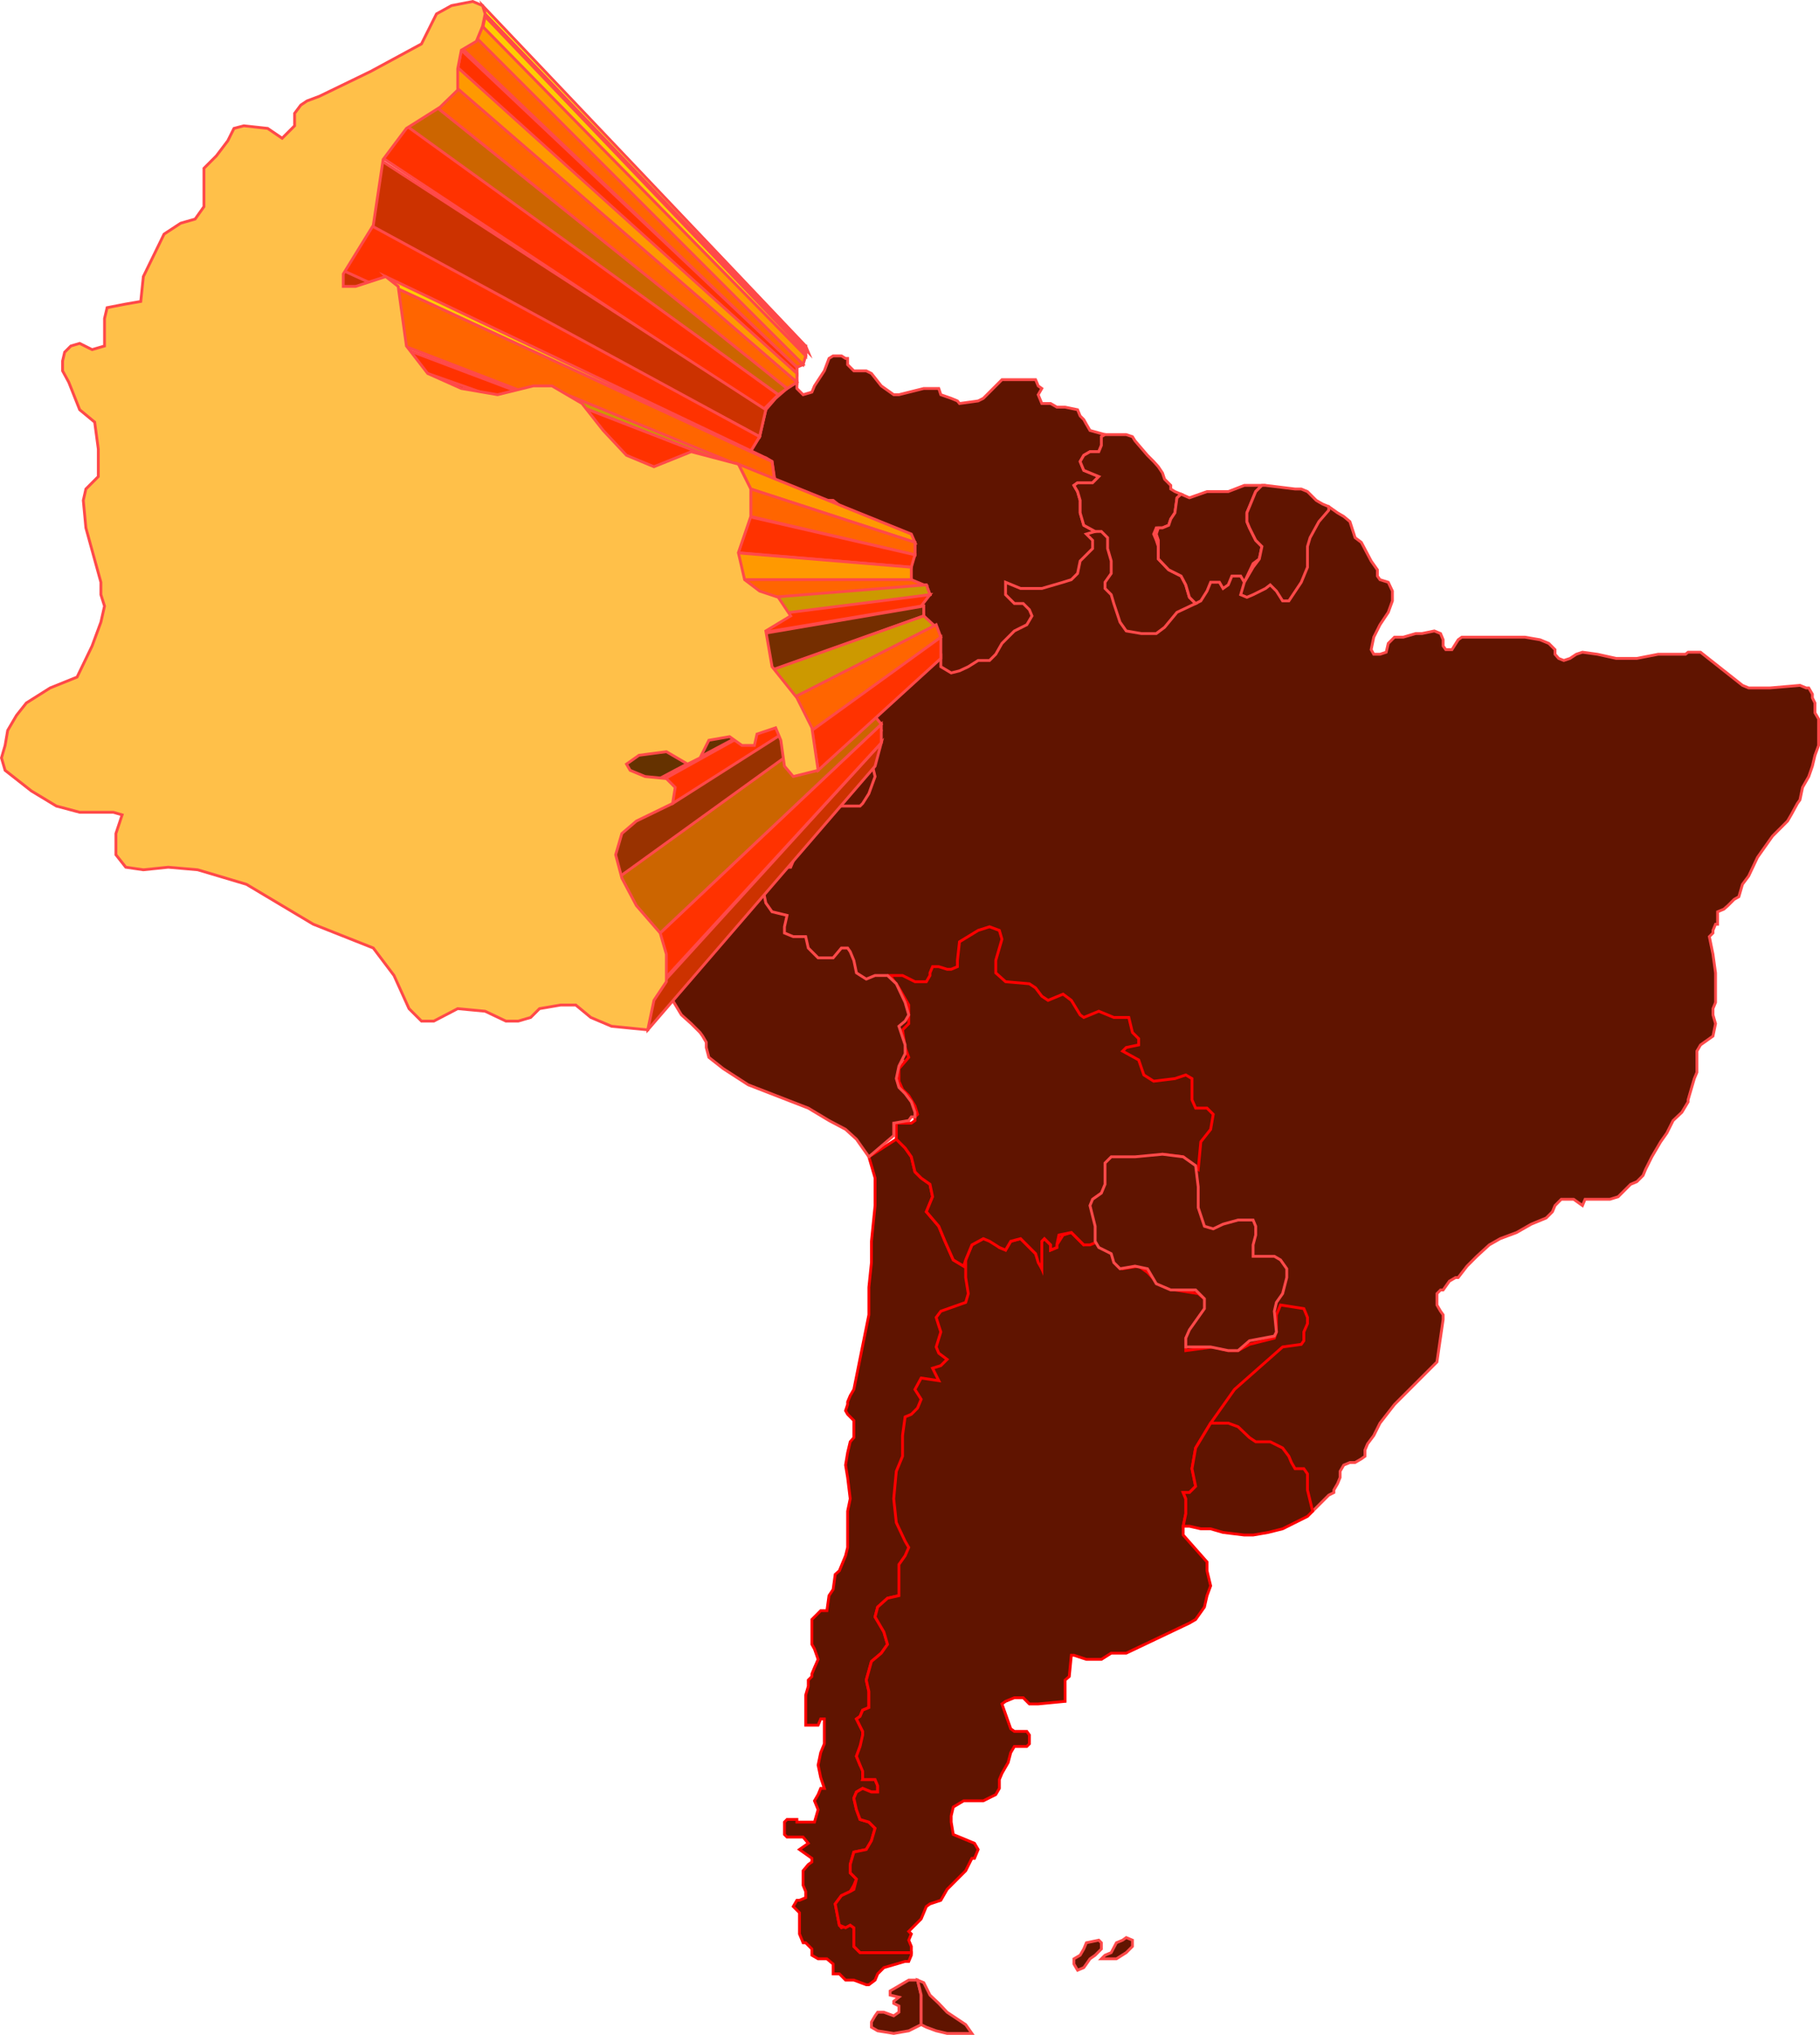 <svg xmlns="http://www.w3.org/2000/svg" width="351.454" height="392.758"><path fill="#601400" d="m256.584 97.783 1 .7.7.5 1.199.702 1.199 1 1 3.098 1.203.902 1.898 3.598 1.2 1.7v1.202l.5.7 1.601.5.8 1.699v1.898l-.8 2.203-1.601 2.399-1.2 2.398-.5 2.402.5.899h1.2l1.199-.399.402-1.699 1.2-1.203h1.699l2.402-.7h1.2l2.398-.5 1.199.5.5 1.2v1.203l.5.7h1.203l1.2-1.903.698-.5h12.2l2.902.5 1.7.703 1.198 1.2v.898l.7.8 1 .4 1.199-.4 1.203-.8 1.2-.399 2.898.399 3.601.8h4l4.098-.8h5.3l.5-.399h2.403l.5.399 7.598 6 1.199.5h4.101l5.801-.5 1.2.5h.5l.699 1.2v.702l.5 1v1.899l.699 1.199v5.101l-.7 1.899-.5 2.101-.699 2-1.199 2.098-.5 2.402-.5.7-1.2 2.199-.702 1.2-2.899 2.901-1.699 2.399-1.2 1.7-1.702 3.6-1.2 1.602-.699 2.399-.898.5-1.203 1.199-.797.7-1.203.5v2.401h-.399l-.5 1.2v.5l-.699.699.7 3.402.5 3.598v5.7l-.5 1.202v1.2l.5 1.699-.5 2.398-2.4 1.703-.702 1.2v4.097l-.5 1.203-.5 1.7-.7 2.398v.402l-1.199 2-1.699 1.598-1.2 2.402-1.202 1.7-1.7 2.898-1.199 2.402-.5 1.2-1.199 1.199-1.2.5-2.401 2.398-1.598.5h-4.8l-.5 1.203-1.7-1.203h-2.402l-1.2 1.203-.5 1.2-1.199 1.199-2.902 1.199-2.797 1.601-3.203 1.2-2.098 1.199-2.402 2.2-1.899 1.901-1.699 2.2h-.5l-1.2.699-1.202 1.7h-.5l-.7.702v2.2l.7 1.199.5.699v.902l-1.2 8.2-8.199 8.199-2.8 3.601-1.2 2.399-1.199 1.601-.5 1.2v1.199l-.7.5-1.202.699h-1l-1.2.5-.699 1.2v1.202l-.5 1.2-.699 1.199v.5l-1 .5-3.101 3.101-49.399-4.101-15.902-72.5-57.797-43.2 46.297-74.601 70.601.5h9.301"/><path fill="none" stroke="#ff4949" stroke-miterlimit="10" stroke-width=".544" d="m256.584 97.783 1 .7.7.5 1.199.702 1.199 1 1 3.098 1.203.902 1.898 3.598 1.2 1.7v1.202l.5.7 1.601.5.8 1.699v1.898l-.8 2.203-1.601 2.399-1.2 2.398-.5 2.402.5.899h1.2l1.199-.399.402-1.699 1.2-1.203h1.699l2.402-.7h1.2l2.398-.5 1.199.5.5 1.2v1.203l.5.7h1.203l1.2-1.903.698-.5h12.2l2.902.5 1.7.703 1.198 1.2v.898l.7.8 1 .4 1.199-.4 1.203-.8 1.2-.399 2.898.399 3.601.8h4l4.098-.8h5.3l.5-.399h2.403l.5.399 7.598 6 1.199.5h4.101l5.801-.5 1.2.5h.5l.699 1.2v.702l.5 1v1.899l.699 1.199v5.101l-.7 1.899-.5 2.101-.699 2-1.199 2.098-.5 2.402-.5.7-1.2 2.199-.702 1.2-2.899 2.901-1.699 2.399-1.2 1.7-1.702 3.6-1.2 1.602-.699 2.399-.898.5-1.203 1.199-.797.7-1.203.5v2.401h-.399l-.5 1.2v.5l-.699.699.7 3.402.5 3.598v5.7l-.5 1.202v1.2l.5 1.699-.5 2.398-2.4 1.703-.702 1.2v4.097l-.5 1.203-.5 1.7-.7 2.398v.402l-1.199 2-1.699 1.598-1.2 2.402-1.202 1.7-1.7 2.898-1.199 2.402-.5 1.2-1.199 1.199-1.2.5-2.401 2.398-1.598.5h-4.8l-.5 1.203-1.7-1.203h-2.402l-1.2 1.203-.5 1.2-1.199 1.199-2.902 1.199-2.797 1.601-3.203 1.2-2.098 1.199-2.402 2.2-1.899 1.901-1.699 2.2h-.5l-1.2.699-1.202 1.7h-.5l-.7.702v2.2l.7 1.199.5.699v.902l-1.2 8.2-8.199 8.199-2.8 3.601-1.2 2.399-1.199 1.601-.5 1.2v1.199l-.7.5-1.202.699h-1l-1.2.5-.699 1.2v1.202l-.5 1.2-.699 1.199v.5l-1 .5-3.101 3.101-49.399-4.101-15.902-72.5-57.797-43.2 46.297-74.601 70.601.5zm0 0"/><path fill="#601400" d="m186.983 244.384-.5-1.199-.399 1.2-2-1.2-1.601-3.601-1.2-2.899-2.398-2.8.7-1.7.5-1.203-.5-2.398-1.7-1.2-1.203-1.199-.7-2.902-1.199-1.7-1.699-1.699-5.3 3.399 1.199 4.101v5.301l-.7 6.899v4.101l-.5 4.797v5.3l-2.898 14.403-.703 1.2-.5 1.199v.5l-.399 1.199.399.7 1.203 1.202v3.297l-.703.8-.5 2.102-.399 2.399.399 2.402.5 4.098-.5 2.402v7l-.399 1.598-1.199 2.902-.8.7-.4 2.898-.8 1.2-.402 2.901h-1.2l-1.699 1.7v4.8l.5.899.7 2-.7 1.601-.5 1.2v.5l-.699.699v1.2l-.5 1.702v5.797h2.399l.5-1.2h.699v4.802l-.7 1.699-.5 2.402.5 2.399.7 2.101h-.7l-.5 1.2-.699 1.199.7 1.699-.7 2.402h-3.398v-.5h-1.902l-.5.5v2.399l.5.5h3.101l1 1.199-1.7 1.2.7.5 1 .702.7.5v.7l-.7.5-1 1.199v2.8l.5 1.2v1.199l-1.2.5h-.5l-.702 1.2 1.203 1.202v4.098l.7 1.7h.5l1.198 1.202v1.2l1.2.699h1.699l1.203 1v1.898h1.2l1.198 1.203h1.602l2.398.899h.5l1.2-.899.5-1.203 1.199-1.2 4.101-1.198h.7l.5-1.2v-.5h-9.899l-1.2-1.199v-3.601l-.702-.5-1.7.5-.398-.5-.8-4.102 1.199-1.598 1.699-.8.703-1.2.5-1.199-1.203-1.203v-1.598l.703-2.402 2.398-.5 1-1.7.7-2.398-1.2-1.199-1.699-.5-.7-1.902-.5-2.2.5-1.199 1.2-.699 1.7.7h1.199v-1.2l-.5-1.203h-2.399l1.2-2.398-1.7-.399-.7-1.703.7-1.898.5-1.2v-1.699l-1.2-2.402.7-.5.5-1.2 1.2-.5v-3.1l-.5-2.2 1-3.598 1.898-1.601 1.203-1.7-.703-2.402-1.7-2.898.5-1.899 1.903-1.703 2.2-.5 22.8 1.703 6.898-35-16.3-30.3"/><path fill="none" stroke="red" stroke-miterlimit="10" stroke-width=".544" d="m186.983 244.384-.5-1.199-.399 1.2-2-1.2-1.601-3.601-1.2-2.899-2.398-2.8.7-1.7.5-1.203-.5-2.398-1.7-1.2-1.203-1.199-.7-2.902-1.199-1.7-1.699-1.699-5.3 3.399 1.199 4.101v5.301l-.7 6.899v4.101l-.5 4.797v5.3l-2.898 14.403-.703 1.2-.5 1.199v.5l-.399 1.199.399.7 1.203 1.202v3.297l-.703.8-.5 2.102-.399 2.399.399 2.402.5 4.098-.5 2.402v7l-.399 1.598-1.199 2.902-.8.7-.4 2.898-.8 1.2-.402 2.901h-1.2l-1.699 1.7v4.8l.5.899.7 2-.7 1.601-.5 1.2v.5l-.699.699v1.2l-.5 1.702v5.797h2.399l.5-1.2h.699v4.802l-.7 1.699-.5 2.402.5 2.399.7 2.101h-.7l-.5 1.2-.699 1.199.7 1.699-.7 2.402h-3.398v-.5h-1.902l-.5.5v2.399l.5.5h3.101l1 1.199-1.7 1.2.7.5 1 .702.7.5v.7l-.7.5-1 1.199v2.8l.5 1.2v1.199l-1.2.5h-.5l-.702 1.2 1.203 1.202v4.098l.7 1.7h.5l1.198 1.202v1.2l1.2.699h1.699l1.203 1v1.898h1.2l1.198 1.203h1.602l2.398.899h.5l1.2-.899.5-1.203 1.199-1.2 4.101-1.198h.7l.5-1.2v-.5h-9.899l-1.2-1.199v-3.601l-.702-.5-1.7.5-.398-.5-.8-4.102 1.199-1.598 1.699-.8.703-1.2.5-1.199-1.203-1.203v-1.598l.703-2.402 2.398-.5 1-1.7.7-2.398-1.2-1.199-1.699-.5-.7-1.902-.5-2.2.5-1.199 1.2-.699 1.7.7h1.199v-1.2l-.5-1.203h-2.399l1.2-2.398-1.7-.399-.7-1.703.7-1.898.5-1.2v-1.699l-1.2-2.402.7-.5.5-1.2 1.2-.5v-3.1l-.5-2.2 1-3.598 1.898-1.601 1.203-1.7-.703-2.402-1.7-2.898.5-1.899 1.903-1.703 2.2-.5 22.8 1.703 6.898-35zm0 0"/><path fill="#601400" d="M228.483 294.584v1.699l4.601 5.2v1.702l.7 2.899-.7 1.898-.5 2.203-1.7 2.399-1.202.699-12.2 5.8h-2.898l-1.902 1.2h-2.899l-2.398-.8h-.5l-.402 4.1-.801.7v4.101l-5.2.5h-1.699l-1.199-1.199h-1.7l-1.702.7-.7.5 1.7 4.8.703.5h2.398l.5.7v1.699l-.5.5h-2.398l-.703 1.199-.5 1.902-1.2 2.098-.5 1.2v1.702l-.699 1.2-2.398 1.199h-3.8l-2 1.199-.403 1.7v1.202l.402 2.399 4.098 1.699.703 1.2-.703 1.702h-.5l-1.2 2.399-2.8 2.8-.797.801-1.203 2.098-2.098.7-.7.5-1 2.401-2.401 2.399.5.5-.5 1.2.5 1.202v1.2h-9.899l-1.2-1.2v-3.601l-.702-.5-.899.5-1.199-.5-.8-4.102 1.199-1.598 1.699-.8.703-.399.5-2-1.203-1.203v-1.598l.703-2.402 2.398-.5 1-1.7.7-2.398-1.2-1.199-1.699-.5-.7-1.902-.5-2.2.5-1.199 1.2-.699 1.7.7h1.199v-1.2l-.5-1.203h-2.399v-1.598l-.5-1.199-.7-1.703.7-1.898.5-2.2v-.699l-1.2-2.402.7-.5.5-1.2 1.2-.5v-3.1l-.5-2.2 1-3.598 1.898-1.601 1.203-1.7-.703-2.402-1.7-2.898.5-1.899 1.903-1.703 2.2-.5v-6l1.198-1.7.7-1.597-.7-1.203-1.699-3.598-.5-4.601.5-5.3 1.2-2.9v-4l.5-3.6 1.199-.5 1.199-1.2.703-1.7-1.203-1.898 1.203-2.203 3.398.5-1.199-2.398 1.598-.5 1.203-1.2-1.602-1.199-.5-1.203.899-2.898-.399-1.2-.5-1.601.899-1.2 4.8-1.699.5-1.699-.5-3.101v-3.399l1.2-2.902 2.203-1.2 1.898.5 1.2 1.2 1.199.5 1-1.7 1.902-.5 2.899 2.9 1.199 2.901v-5.3l.5-.5 1.203 1.199v1l1.2-.5v-.5l1.198-1.899 1.602-.5 2.398 2.399 2.899-.7.5 1.2 1.902 1.2 2.2 2.901 3.1-.5 1.7 1.2 2.098 2.199 3.203 1.2 4.5.702 1.2 1 .5 2.399-2.903 3.601-1.2 1.598v2.402l5.301-.703 2.899.703h1.902l2.2-1.203 4.8-1.2.399-1.198v-3.301l.8-1.899 4.5.7.7 1.699v1.2l-.7 1.6v1.7l-.5.7-3.601.5-9.297 8.202-4.602 6.5-2.898 4.797-.703 4 .703 3.402-1.203 1.2h-1.2l.5 1.199v2.902l-.5 2.399"/><path fill="none" stroke="red" stroke-miterlimit="10" stroke-width=".544" d="M228.483 294.584v1.699l4.601 5.2v1.702l.7 2.899-.7 1.898-.5 2.203-1.7 2.399-1.202.699-12.2 5.8h-2.898l-1.902 1.2h-2.899l-2.398-.8h-.5l-.402 4.1-.801.7v4.101l-5.2.5h-1.699l-1.199-1.199h-1.7l-1.702.7-.7.5 1.7 4.8.703.5h2.398l.5.7v1.699l-.5.5h-2.398l-.703 1.199-.5 1.902-1.2 2.098-.5 1.2v1.702l-.699 1.2-2.398 1.199h-3.8l-2 1.199-.403 1.7v1.202l.402 2.399 4.098 1.699.703 1.2-.703 1.702h-.5l-1.2 2.399-2.8 2.8-.797.801-1.203 2.098-2.098.7-.7.5-1 2.401-2.401 2.399.5.5-.5 1.2.5 1.202v1.2h-9.899l-1.2-1.2v-3.601l-.702-.5-.899.5-1.199-.5-.8-4.102 1.199-1.598 1.699-.8.703-.399.5-2-1.203-1.203v-1.598l.703-2.402 2.398-.5 1-1.7.7-2.398-1.2-1.199-1.699-.5-.7-1.902-.5-2.2.5-1.199 1.2-.699 1.7.7h1.199v-1.2l-.5-1.203h-2.399v-1.598l-.5-1.199-.7-1.703.7-1.898.5-2.2v-.699l-1.2-2.402.7-.5.5-1.2 1.2-.5v-3.1l-.5-2.2 1-3.598 1.898-1.601 1.203-1.7-.703-2.402-1.7-2.898.5-1.899 1.903-1.703 2.2-.5v-6l1.198-1.7.7-1.597-.7-1.203-1.699-3.598-.5-4.601.5-5.3 1.2-2.9v-4l.5-3.6 1.199-.5 1.199-1.2.703-1.7-1.203-1.898 1.203-2.203 3.398.5-1.199-2.398 1.598-.5 1.203-1.2-1.602-1.199-.5-1.203.899-2.898-.399-1.2-.5-1.601.899-1.2 4.8-1.699.5-1.699-.5-3.101v-3.399l1.2-2.902 2.203-1.2 1.898.5 1.2 1.2 1.199.5 1-1.7 1.902-.5 2.899 2.9 1.199 2.901v-5.3l.5-.5 1.203 1.199v1l1.2-.5v-.5l1.198-1.899 1.602-.5 2.398 2.399 2.899-.7.5 1.2 1.902 1.2 2.2 2.901 3.1-.5 1.7 1.2 2.098 2.199 3.203 1.2 4.5.702 1.2 1 .5 2.399-2.903 3.601-1.2 1.598v2.402l5.301-.703 2.899.703h1.902l2.2-1.203 4.8-1.2.399-1.198v-3.301l.8-1.899 4.5.7.7 1.699v1.2l-.7 1.6v1.7l-.5.7-3.601.5-9.297 8.202-4.602 6.5-2.898 4.797-.703 4 .703 3.402-1.203 1.2h-1.2l.5 1.199v2.902zm0 0"/><path fill="#601400" d="M228.483 294.584h1.199l2.203.5h1.898l2.399.699 4.101.5h1.7l2.902-.5 2.797-.7 2.402-1.199 2.399-1.199 1-1-1-4.101v-3.102l-.7-1h-1.699l-.7-1.2-.5-1.198-1.202-1.602-2.399-1.2h-2.8l-1.2-.8-2.199-2.098-1.902-.699h-3.399l-2.898 4.797-.703 4 .703 3.402-1.203 1.2h-1.2l.5 1.199v2.902l-.5 2.399"/><path fill="none" stroke="red" stroke-miterlimit="10" stroke-width=".544" d="M228.483 294.584h1.199l2.203.5h1.898l2.399.699 4.101.5h1.7l2.902-.5 2.797-.7 2.402-1.199 2.399-1.199 1-1-1-4.101v-3.102l-.7-1h-1.699l-.7-1.2-.5-1.198-1.202-1.602-2.399-1.2h-2.8l-1.2-.8-2.199-2.098-1.902-.699h-3.399l-2.898 4.797-.703 4 .703 3.402-1.203 1.2h-1.2l.5 1.199v2.902zm0 0"/><path fill="#601400" d="m231.385 225.685.5-5.3 1.898-2.403.5-2.898-1.199-1.2h-2.2l-.702-1.601v-4.098l-1.2-.703-2.097.703-4.102.5-1.898-1.203-1-2.898-3.102-1.7.7-.699 2.402-.5v-1.203l-1.203-1.2-.7-2.898h-2.898l-1.2-.5-1.702-.699-2.899 1.2-.699-.5-1.7-2.801-1.6-1.2-2.9 1.2-1.202-.801-1.2-1.598-1.199-.8-4.601-.403-1.899-1.7v-2.398l1.2-4.101-.5-1.7-1.899-.699-2.2.7-3.6 2.199-.4 3.601v1.2l-1.202.5h-.797l-1.602-.5h-1.199l-.5 1.199v.5l-.7 1.2h-2.202l-2.399-1.2h-2.398l1.7 2.402 1.898 3.297v3.602l-1.2 1.199.5 3.402.7 1.899-1.899 2.199v2.402l.7 1.598 1.199 1.2 1.199 2 .5 1.6-.5.5v.7l-.7.5h-2.898v3.101l1.7 1.7 1.199 1.699.699 2.902 1.203 1.2 1.7 1.199.5 2.398-.5 1.203-.7 1.7 2.398 2.8 1.2 2.899 1.601 3.601 2 1.2.399-1.2 1.199-2.902 2.203-1.2 1.2.5 1.898 1.2 1.199.5 1-1.7 1.902-.5 2.899 2.9.5 1.702.699 1.2v-5.301l.5-.5 1.203 1.199v1l1.2-.5v-.5l.398-1.899 2.402-.5 2.398 2.399h1.2l1.699-.7v-2.398l-1.2-4.101v-1.602l1.7-1.2 1.203-1.698-.5-3.602 1.2-1h4.597l5.3-1.2 4 .5 2.903 2.403"/><path fill="none" stroke="red" stroke-miterlimit="10" stroke-width=".544" d="m231.385 225.685.5-5.3 1.898-2.403.5-2.898-1.199-1.2h-2.2l-.702-1.601v-4.098l-1.2-.703-2.097.703-4.102.5-1.898-1.203-1-2.898-3.102-1.7.7-.699 2.402-.5v-1.203l-1.203-1.2-.7-2.898h-2.898l-1.2-.5-1.702-.699-2.899 1.2-.699-.5-1.7-2.801-1.6-1.2-2.9 1.2-1.202-.801-1.2-1.598-1.199-.8-4.601-.403-1.899-1.7v-2.398l1.2-4.101-.5-1.7-1.899-.699-2.2.7-3.6 2.199-.4 3.601v1.2l-1.202.5h-.797l-1.602-.5h-1.199l-.5 1.199v.5l-.7 1.2h-2.202l-2.399-1.2h-2.398l1.7 2.402 1.898 3.297v3.602l-1.2 1.199.5 3.402.7 1.899-1.899 2.199v2.402l.7 1.598 1.199 1.2 1.199 2 .5 1.6-.5.5v.7l-.7.5h-2.898v3.101l1.7 1.7 1.199 1.699.699 2.902 1.203 1.2 1.7 1.199.5 2.398-.5 1.203-.7 1.7 2.398 2.8 1.2 2.899 1.601 3.601 2 1.2.399-1.2 1.199-2.902 2.203-1.2 1.2.5 1.898 1.2 1.199.5 1-1.7 1.902-.5 2.899 2.9.5 1.702.699 1.2v-5.301l.5-.5 1.203 1.199v1l1.2-.5v-.5l.398-1.899 2.402-.5 2.398 2.399h1.2l1.699-.7v-2.398l-1.2-4.101v-1.602l1.7-1.2 1.203-1.698-.5-3.602 1.2-1h4.597l5.3-1.2 4 .5zm0 0"/><path fill="#601400" d="M118.084 125.884v-2.402l1.2-1.2.8-.5 1.598-1.198 2.402-1.2 1-2.402.7-1.7v-3.398l-1.2-3.601v-3.598l.5-.902.7-1.899-.7-2.199-1-.703-.7-2.398-.5-1.2v-1l.5-.699h2.4v-2.402l.5-.5 1.199-.7h1.199l.5-1.699 1.902-3.3 1.2-.801 1.199-.399.5-.8v-3.301l.5-.7 1.199-1.199.703-1 .5-.699 1.598.7 1.199.5 1.203-.5v-1.2l.797-.703.402-.5h.5l4.098-2.398 4.101-2.399 1.2-1.703 1.199-1.2h2.402v1.903l-.5 1-1.2 1.2v2.898l-1.901 1.2-2.2 1.901-1.898 2.2-1.203 5.199-2.2 3.601v1.2h1.2l2.203-.7 1.2.7.698 4.601 1 2.399 3.102 1.199 2.898.5 2.899-1.2h1.203l2.398 1.9 1.602 1.702 1.7 2.399 2.398.5 2.902-1.2 3.598 1.2 1.199 1.601v2.399l-1.2 2.898.5 1.902 1.2 1h1.703l.7 1.899-1.7 1.2.5 2.901 1.7 2.2 1.198 2.398.399 2.8-2.098.802-.7-.801v-2.098l-.5-.703-1.202.703-.5.5h-.7l-1.199-.5-1.699.5-.5 1.2-1.2.398-1.901-.899-1.7.5-1.199.399.7.8h1l1.199.4 1.199.8-.5 1.2-2.399 1.6-1.199.5-.5 1.9.5 1.702 1.2 2.399 1.699 1.699.699 1.7-.7 2.401-.5 1.2-.699 2.398h-2.898l-1.703-.7-.399-1.198h-3.199l-.902 1.199h-1.899l-1.699-.5h-1.7l-2.401.5h-.7l-1-.5-1.199-2.899-1.902-2.402-4.598-1.7-4.5-3.097-4.101-1h-6l-.5-1.203v-1.898l.5-.899-.5-.8h-4.801l-1.7-1.2-2.398-1.601v-1.2"/><path fill="none" stroke="#ff4949" stroke-miterlimit="10" stroke-width=".544" d="M118.084 125.884v-2.402l1.2-1.2.8-.5 1.598-1.198 2.402-1.2 1-2.402.7-1.7v-3.398l-1.2-3.601v-3.598l.5-.902.7-1.899-.7-2.199-1-.703-.7-2.398-.5-1.2v-1l.5-.699h2.4v-2.402l.5-.5 1.199-.7h1.199l.5-1.699 1.902-3.3 1.2-.801 1.199-.399.5-.8v-3.301l.5-.7 1.199-1.199.703-1 .5-.699 1.598.7 1.199.5 1.203-.5v-1.2l.797-.703.402-.5h.5l4.098-2.398 4.101-2.399 1.2-1.703 1.199-1.2h2.402v1.903l-.5 1-1.2 1.2v2.898l-1.901 1.2-2.2 1.901-1.898 2.2-1.203 5.199-2.2 3.601v1.2h1.2l2.203-.7 1.2.7.698 4.601 1 2.399 3.102 1.199 2.898.5 2.899-1.2h1.203l2.398 1.9 1.602 1.702 1.7 2.399 2.398.5 2.902-1.2 3.598 1.2 1.199 1.601v2.399l-1.2 2.898.5 1.902 1.2 1h1.703l.7 1.899-1.7 1.2.5 2.901 1.7 2.2 1.198 2.398.399 2.8-2.098.802-.7-.801v-2.098l-.5-.703-1.202.703-.5.5h-.7l-1.199-.5-1.699.5-.5 1.2-1.2.398-1.901-.899-1.7.5-1.199.399.7.8h1l1.199.4 1.199.8-.5 1.2-2.399 1.6-1.199.5-.5 1.9.5 1.702 1.2 2.399 1.699 1.699.699 1.7-.7 2.401-.5 1.2-.699 2.398h-2.898l-1.703-.7-.399-1.198h-3.199l-.902 1.199h-1.899l-1.699-.5h-1.7l-2.401.5h-.7l-1-.5-1.199-2.899-1.902-2.402-4.598-1.7-4.5-3.097-4.101-1h-6l-.5-1.203v-1.898l.5-.899-.5-.8h-4.801l-1.7-1.2-2.398-1.601zm0 0"/><path fill="#601400" d="m167.783 223.283-1.699-2.399-.7-1-2.1-1.902-3.2-1.7-4-2.398-11.601-4.5-4.801-3.101-2.797-2.2-.5-1.898v-1l-.703-1.203-.5-.7-1.7-1.698-1.898-1.7-2.402-4-.5-2.402-1.2-2.898-7.398-12.301-2.402-2.8-2.399-3.599-2.398-.5-.5-1.199-1.203-1.203-1.2-.7-.5-.5-.699-.5 1.2-1.198-.5-1.899h-.7l-.5-.5v-1.703l.5-4.098 1.899-2.402h.5l1.703 1.703.7 1.899-.7 2.199v1.2l1.2.702 1.198-.703 1.2.703.402.5.797 1.2 1.203.5 2.098-1.2 1.199-1.703.703-2.898.5-2.899 1.2-1.203.5-1.2 4.097-1.198 4.3-.399 1-1.203.7-1.7.5-.698 1.902-1.2.899-1v-1.902l-.399-1.7-1.2-1.698.7-1.899 4.5 3.098 4.598 1.7 1.902 2.401 1.2 2.899 1 .5h.699l2.402-.5h1.7l1.698.5h1.899l.902-1.2h3.2l.398 1.2 1.703.7h2.898l.7 2.901-1.2 3.301-1.199 1.899-.5.5h-5.2l-2.401.5-3.399 2.398-2.402 1.203-1.2 1.7.5 2.898 1.2 1.902-.5 1.2h-1.899l-2.199.5-.7 1.597-.5 2.402.5 2.399 1.2 1.7 2.899.702-.5 2.2v1.199l1.699.699h2.402l.5 2.2 1.899 1.901h2.902l1.598-1.902h1.199l.5.703.703 1.7.5 2.398 1.898 1.2 1.7-.7h2.402l1.7 1.601 1.698 3.598.7 2.402-.7 1.2-1.199 1 1.2 3.601v1.7l-1.2 2.398-.5 2.402.5 1.7 1.2 1.199 1.199 1.601.699 2v.899h-.7l-.5.699-2.898.5v2.402l-4.8 4.098"/><path fill="none" stroke="#ff4949" stroke-miterlimit="10" stroke-width=".544" d="m167.783 223.283-1.699-2.399-.7-1-2.1-1.902-3.2-1.7-4-2.398-11.601-4.5-4.801-3.101-2.797-2.2-.5-1.898v-1l-.703-1.203-.5-.7-1.7-1.698-1.898-1.7-2.402-4-.5-2.402-1.2-2.898-7.398-12.301-2.402-2.8-2.399-3.599-2.398-.5-.5-1.199-1.203-1.203-1.2-.7-.5-.5-.699-.5 1.2-1.198-.5-1.899h-.7l-.5-.5v-1.703l.5-4.098 1.899-2.402h.5l1.703 1.703.7 1.899-.7 2.199v1.2l1.2.702 1.198-.703 1.2.703.402.5.797 1.2 1.203.5 2.098-1.2 1.199-1.703.703-2.898.5-2.899 1.2-1.203.5-1.2 4.097-1.198 4.3-.399 1-1.203.7-1.7.5-.698 1.902-1.2.899-1v-1.902l-.399-1.7-1.2-1.698.7-1.899 4.5 3.098 4.598 1.7 1.902 2.401 1.2 2.899 1 .5h.699l2.402-.5h1.7l1.698.5h1.899l.902-1.2h3.2l.398 1.2 1.703.7h2.898l.7 2.901-1.2 3.301-1.199 1.899-.5.5h-5.2l-2.401.5-3.399 2.398-2.402 1.203-1.2 1.7.5 2.898 1.2 1.902-.5 1.2h-1.899l-2.199.5-.7 1.597-.5 2.402.5 2.399 1.2 1.7 2.899.702-.5 2.2v1.199l1.699.699h2.402l.5 2.2 1.899 1.901h2.902l1.598-1.902h1.199l.5.703.703 1.7.5 2.398 1.898 1.2 1.7-.7h2.402l1.7 1.601 1.698 3.598.7 2.402-.7 1.2-1.199 1 1.2 3.601v1.7l-1.2 2.398-.5 2.402.5 1.7 1.2 1.199 1.199 1.601.699 2v.899h-.7l-.5.699-2.898.5v2.402zm0 0"/><path fill="#601400" d="m177.885 390.783-2.402 1.2-2.899.5-3.101-.5-1.2-.7v-1l.7-1.2.5-.699h1.199l1.902.7 1-.7v-1.199l-1-.5v-.402l1-.8-1.7-.4v-.8l.7-.399 2.899-1.699h1.699l.703 2.899v5.699"/><path fill="none" stroke="#ff4949" stroke-miterlimit="10" stroke-width=".544" d="m177.885 390.783-2.402 1.2-2.899.5-3.101-.5-1.2-.7v-1l.7-1.2.5-.699h1.199l1.902.7 1-.7v-1.199l-1-.5v-.402l1-.8-1.7-.4v-.8l.7-.399 2.899-1.699h1.699l.703 2.899zm0 0"/><path fill="#601400" d="m211.483 102.584-1.7.5 1.2 1.199v1.601l-2.399 2.399-.5 2.402-1.2 1.2-1.6.5-4.102 1.199h-4.098l-2.902-1.2v2.399l1.703 1.7h1.7l1.198 1.202.5 1.2-1 1.699-2.398 1.199-1.203 1.2-1.2 1.202-1.199 2.098-1.199 1.2h-2.2l-1.901 1.202-1.7.797-1.601.402-2-1.199v-2.402l-.399-2.8-1.199-2.4-1.7-2.199-.5-2.902 1.7-1.2-.7-1.898h-1.702l-1.2-1-.5-1.902 1.2-2.898v-2.399l-1.2-1.601-3.597-1.2-2.902 1.2-2.399-.5-1.7-2.399-1.6-1.703-2.4-1.898h-1.202l-2.899 1.199-2.898-.5-3.102-1.2-1-2.398-.699-4.601-1.2-.7-2.202.7h-1.2v-1.2l2.2-3.601 1.203-5.2 1.898-2.199 2.2-1.902 1.902-1.2v1.2l1.2 1.203 1.698-.5.5-1.203 1.899-2.898.902-2.399.8-.5h1.599l.8.5h.399v1.2l.5.5.703.699h2.398l1 .5 1.899 2.398 2.402 1.703h1l4.8-1.203h2.9l.398 1.203 2 .7 1.203.5.398.5 3.602-.5 1-.5.7-.7 2.398-2.402.5-.5h6.5l.5 1.2.699.5-.7 1.202.7 1.7h1.703l1.2.699h1.597l2.402.5.5 1.199.7.7.5.901.699 1.2 2.902.8-.703.399v1.7l-.5 1.202h-1.7l-1.199.7-.699 1.199.7 1.699 2.898 1.2-1.2 1.202h-2.898l-.7.5.7 1.2.5 1.699v2.398l.7 2.402 2.199 1.2"/><path fill="none" stroke="#ff4949" stroke-miterlimit="10" stroke-width=".544" d="m211.483 102.584-1.7.5 1.2 1.199v1.601l-2.399 2.399-.5 2.402-1.2 1.2-1.6.5-4.102 1.199h-4.098l-2.902-1.2v2.399l1.703 1.7h1.7l1.198 1.202.5 1.2-1 1.699-2.398 1.199-1.203 1.2-1.2 1.202-1.199 2.098-1.199 1.2h-2.2l-1.901 1.202-1.7.797-1.601.402-2-1.199v-2.402l-.399-2.8-1.199-2.4-1.7-2.199-.5-2.902 1.7-1.2-.7-1.898h-1.702l-1.2-1-.5-1.902 1.2-2.898v-2.399l-1.2-1.601-3.597-1.2-2.902 1.2-2.399-.5-1.7-2.399-1.6-1.703-2.4-1.898h-1.202l-2.899 1.199-2.898-.5-3.102-1.2-1-2.398-.699-4.601-1.2-.7-2.202.7h-1.2v-1.2l2.2-3.601 1.203-5.2 1.898-2.199 2.2-1.902 1.902-1.2v1.2l1.2 1.203 1.698-.5.5-1.203 1.899-2.898.902-2.399.8-.5h1.599l.8.5h.399v1.2l.5.5.703.699h2.398l1 .5 1.899 2.398 2.402 1.703h1l4.8-1.203h2.9l.398 1.203 2 .7 1.203.5.398.5 3.602-.5 1-.5.7-.7 2.398-2.402.5-.5h6.5l.5 1.2.699.5-.7 1.202.7 1.7h1.703l1.2.699h1.597l2.402.5.5 1.199.7.7.5.901.699 1.2 2.902.8-.703.399v1.7l-.5 1.202h-1.7l-1.199.7-.699 1.199.7 1.699 2.898 1.2-1.2 1.202h-2.898l-.7.5.7 1.2.5 1.699v2.398l.7 2.402zm0 0"/><path fill="#601400" d="m110.682 151.482 1.703-1.598 1.2-1.199 1.198-1.203v-1.2l-.699-.5h-.5l-.7.5-1 .7-.702-.7h-.5v-.5l-.7-1.198v-1.2l.7-.5.5-3.601.703-2.899 1.7-4.101.5-2.399.698-1.199.5-.402 1.2-1.2 1.601-1.199v1.2l2.399 1.601 1.699 1.2 1.902.8 2.899-.8.5.8-.5.899v1.898l.5 1.203h6l4.101 1-.7 1.899 1.2 1.699.399 1.7v1.901l-.899 1-1.902 1.2-.5.699-.7 1.7-1 1.202-4.3.399-4.098 1.199-.5 1.2-1.2 1.202-.5 2.899-.702 2.898-1.2 1.703-2.097 1.2-1.203-.5-.797-1.2-.402-.5-1.2-.703-1.199.703-1.2-.703v-1.2l.7-2.198-.7-1.899-1.702-1.703h-.5"/><path fill="none" stroke="#ff4949" stroke-miterlimit="10" stroke-width=".544" d="m110.682 151.482 1.703-1.598 1.2-1.199 1.198-1.203v-1.2l-.699-.5h-.5l-.7.5-1 .7-.702-.7h-.5v-.5l-.7-1.198v-1.2l.7-.5.5-3.601.703-2.899 1.7-4.101.5-2.399.698-1.199.5-.402 1.2-1.2 1.601-1.199v1.2l2.399 1.601 1.699 1.2 1.902.8 2.899-.8.5.8-.5.899v1.898l.5 1.203h6l4.101 1-.7 1.899 1.2 1.699.399 1.7v1.901l-.899 1-1.902 1.2-.5.699-.7 1.7-1 1.202-4.3.399-4.098 1.199-.5 1.2-1.2 1.202-.5 2.899-.702 2.898-1.2 1.703-2.097 1.2-1.203-.5-.797-1.2-.402-.5-1.2-.703-1.199.703-1.2-.703v-1.2l.7-2.198-.7-1.899-1.702-1.703zm0 0"/><path fill="#601400" d="M213.385 83.884h4.098l1.199.399.5.8 2.402 2.801 1.2 1.2.898 1 .8 1.199.403 1.2 1.2 1.202v.7l.8.5 1.2.5-.802.699-.398 2.898-.8 1.203-.403 1.2-1.2.5h-1.199l-.5 1.199.5 1.199.399 1.2v2.401l2 2.098 2.402 1.203.899 1.7.699 2.398 1.203 1.2-3.602 1.702-2.398 2.899-1.602 1.199h-2.898l-2.902-.5-1.2-1.7-1.199-3.6-.5-1.7-1.2-1.2v-1.199l1.2-1.699v-2.402l-.7-2.399v-2.101l-1.202-1.2h-1.2l-2.199-1.199-.699-2.402v-2.398l-.5-1.7-.7-1.199.7-.5h2.899l1.199-1.203-2.899-1.2-.699-1.698.7-1.2 1.199-.699h1.699l.5-1.203v-1.7l.703-.398"/><path fill="none" stroke="#ff4949" stroke-miterlimit="10" stroke-width=".544" d="M213.385 83.884h4.098l1.199.399.5.8 2.402 2.801 1.2 1.2.898 1 .8 1.199.403 1.2 1.2 1.202v.7l.8.5 1.2.5-.802.699-.398 2.898-.8 1.203-.403 1.2-1.2.5h-1.199l-.5 1.199.5 1.199.399 1.2v2.401l2 2.098 2.402 1.203.899 1.7.699 2.398 1.203 1.2-3.602 1.702-2.398 2.899-1.602 1.199h-2.898l-2.902-.5-1.2-1.7-1.199-3.6-.5-1.7-1.2-1.2v-1.199l1.2-1.699v-2.402l-.7-2.399v-2.101l-1.202-1.2h-1.2l-2.199-1.199-.699-2.402v-2.398l-.5-1.7-.7-1.199.7-.5h2.899l1.199-1.203-2.899-1.2-.699-1.698.7-1.2 1.199-.699h1.699l.5-1.203v-1.7zm0 0"/><path fill="#601400" d="m228.084 95.384 1.598.7 3.402-1.2h4.098l3.101-1.199h4.102-.703l-1.2 1.2-1.199 2.898-.5 1.2v1.702l.5 1.2 1.2 2.398 1.199 1.2-.5 2.401-1.2.899-1.699 3.601-.699-1.199h-1.7l-.702 1.7-1 .699-.7-1.2h-1.699l-.699 1.7-1.2 1.898-1 .5-1.202-1.2-.7-2.398-.898-1.699-2.402-1.203-2-2.098v-3.601l-.399-1.2.399-1.199h.8l1.2-.5.402-1.199.8-1.203.4-2.898.8-.7"/><path fill="none" stroke="#ff4949" stroke-miterlimit="10" stroke-width=".544" d="m228.084 95.384 1.598.7 3.402-1.2h4.098l3.101-1.199h4.102-.703l-1.2 1.2-1.199 2.898-.5 1.2v1.702l.5 1.2 1.2 2.398 1.199 1.2-.5 2.401-1.2.899-1.699 3.601-.699-1.199h-1.7l-.702 1.7-1 .699-.7-1.2h-1.699l-.699 1.7-1.2 1.898-1 .5-1.202-1.2-.7-2.398-.898-1.699-2.402-1.203-2-2.098v-3.601l-.399-1.2.399-1.199h.8l1.2-.5.402-1.199.8-1.203.4-2.898zm0 0"/><path fill="#601400" d="m244.385 93.685 5.7.7h1.198l1.2.5 1.699 1.699 1.203.699 1.2.5v.7l-1.903 2.202-1.7 3.098-.5 1.7v4l-1.199 2.901-2.398 3.598h-1.203l-1.2-1.898-1.199-1.2-.898.7-2.402 1.199-1.2.5-1.199-.5.7-2.399 1.699-2.902 1.199-1.598.5-2.402-1.2-1.2-1.199-2.398-.5-1.199v-1.703l.5-1.2 1.2-2.898 1.199-1.199h.703"/><path fill="none" stroke="#ff4949" stroke-miterlimit="10" stroke-width=".544" d="m244.385 93.685 5.7.7h1.198l1.2.5 1.699 1.699 1.203.699 1.2.5v.7l-1.903 2.202-1.7 3.098-.5 1.7v4l-1.199 2.901-2.398 3.598h-1.203l-1.2-1.898-1.199-1.2-.898.7-2.402 1.199-1.2.5-1.199-.5.7-2.399 1.699-2.902 1.199-1.598.5-2.402-1.2-1.2-1.199-2.398-.5-1.199v-1.703l.5-1.2 1.2-2.898 1.199-1.199zm0 0"/><path fill="#601400" d="m246.483 251.384-.399 1.7.399 4-.399.8-4.8.899-2.2 1.902h-1.902l-3.399-.703h-4.8v-1.7l.699-1.597 2.902-4.101v-1.899l-1.7-1.703h-4.8l-2.8-1.2-1.7-2.898-2.402-.5-2.899.5-1.199-1.199-.5-1.703-2.402-1.2-.7-1.198v-2.899l-1-4 .5-1.203 1.7-1.2.703-1.698v-4.102l1.2-1.2h4.597l5.3-.5 4 .5 2.403 1.7.5 4.102v4l1.2 3.601 1.698.5 1.899-.902 2.902-.8h2.899l.5 1.202v1.7l-.5 1.898v2.2h4.101l1.2.702 1.199 1.7v1.699l-.801 3.101-1.2 1.7"/><path fill="none" stroke="#ff4949" stroke-miterlimit="10" stroke-width=".544" d="m246.483 251.384-.399 1.7.399 4-.399.8-4.8.899-2.2 1.902h-1.902l-3.399-.703h-4.8v-1.7l.699-1.597 2.902-4.101v-1.899l-1.7-1.703h-4.8l-2.8-1.2-1.7-2.898-2.402-.5-2.899.5-1.199-1.199-.5-1.703-2.402-1.2-.7-1.198v-2.899l-1-4 .5-1.203 1.7-1.2.703-1.698v-4.102l1.2-1.2h4.597l5.3-.5 4 .5 2.403 1.7.5 4.102v4l1.2 3.601 1.698.5 1.899-.902 2.902-.8h2.899l.5 1.202v1.7l-.5 1.898v2.2h4.101l1.2.702 1.199 1.7v1.699l-.801 3.101zm0 0"/><path fill="#601400" d="m177.182 382.185 1.203.5 1.2 2.399 1.698 1.601 1.602 1.7 3.598 2.398 1.199 1.7h-4.797l-2.102-.5-1.898-.7-1-.5v-5.7l-.703-2.898"/><path fill="none" stroke="#ff4949" stroke-miterlimit="10" stroke-width=".544" d="m177.182 382.185 1.203.5 1.2 2.399 1.698 1.601 1.602 1.7 3.598 2.398 1.199 1.7h-4.797l-2.102-.5-1.898-.7-1-.5v-5.7zm0 0"/><path fill="#601400" d="m208.084 380.283-.7-1.2v-1l1.2-.699.7-1.199.5-1.203 2.398-.5.5.5v1.203l-1.2 1.2-1 .699-.699 1-.5.699-1.199.5"/><path fill="none" stroke="#ff4949" stroke-miterlimit="10" stroke-width=".544" d="m208.084 380.283-.7-1.2v-1l1.2-.699.7-1.199.5-1.203 2.398-.5.5.5v1.203l-1.2 1.2-1 .699-.699 1-.5.699zm0 0"/><path fill="#601400" d="m212.682 378.084.703-.7 1.2-.5 1-1.902 1.198-.5.7-.5 1.199.5v1.203l-1.2 1.2-1.898 1.199h-2.902"/><path fill="none" stroke="#ff4949" stroke-miterlimit="10" stroke-width=".544" d="m212.682 378.084.703-.7 1.2-.5 1-1.902 1.198-.5.7-.5 1.199.5v1.203l-1.2 1.2-1.898 1.199zm0 0"/><path fill="#ff0" d="m93.182 1.084 62.402 65.699.5 1.2L93.682 2.684l-.5-1.601"/><path fill="none" stroke="#ff4949" stroke-miterlimit="10" stroke-width=".544" d="m93.182 1.084 62.402 65.699.5 1.2L93.682 2.684Zm0 0"/><path fill="#fc0" d="M155.584 67.982v.703L93.182 5.584l.5-2.399 61.902 64.797"/><path fill="none" stroke="#ff4949" stroke-miterlimit="10" stroke-width=".544" d="M155.584 67.982v.703L93.182 5.584l.5-2.399zm0 0"/><path fill="#f90" d="m155.584 68.685-.5 1.7L91.983 7.981l1.199-2.898 62.402 63.601"/><path fill="none" stroke="#ff4949" stroke-miterlimit="10" stroke-width=".544" d="m155.584 68.685-.5 1.7L91.983 7.981l1.199-2.898zm0 0"/><path fill="#ff6500" d="m155.084 70.384-1.2.5-64.8-61.699 2.899-1.902 63.101 63.101"/><path fill="none" stroke="#ff4949" stroke-miterlimit="10" stroke-width=".544" d="m155.084 70.384-1.2.5-64.8-61.699 2.899-1.902zm0 0"/><path fill="#ff3200" d="M153.885 70.884v1.2l-65.5-58.801.7-3.598 64.8 61.2"/><path fill="none" stroke="#ff4949" stroke-miterlimit="10" stroke-width=".544" d="M153.885 70.884v1.2l-65.5-58.801.7-3.598zm0 0"/><path fill="#f90" d="M153.885 72.084v1.699l-66-56.399v-4.8l66 59.5"/><path fill="none" stroke="#ff4949" stroke-miterlimit="10" stroke-width=".544" d="M153.885 72.084v1.699l-66-56.399v-4.8zm0 0"/><path fill="#ff6500" d="m153.885 73.783-1.902 1.2-67.7-54.298 3.602-4 66 57.098"/><path fill="none" stroke="#ff4949" stroke-miterlimit="10" stroke-width=".544" d="m153.885 73.783-1.902 1.2-67.7-54.298 3.602-4zm0 0"/><path fill="#cc6500" d="m151.983 74.982-1.7 1.203-73-52.601 7-2.899 67.7 54.297"/><path fill="none" stroke="#ff4949" stroke-miterlimit="10" stroke-width=".544" d="m151.983 74.982-1.7 1.203-73-52.601 7-2.899zm0 0"/><path fill="#ff3200" d="m150.283 76.185-2.898 2.899-74.102-49 5.2-5.801 71.8 51.902"/><path fill="none" stroke="#ff4949" stroke-miterlimit="10" stroke-width=".544" d="m150.283 76.185-2.898 2.899-74.102-49 5.2-5.801zm0 0"/><path fill="#cc3200" d="m147.885 79.084-1.203 5.199-76.797-41.2 3.398-12.3 74.602 48.3"/><path fill="none" stroke="#ff4949" stroke-miterlimit="10" stroke-width=".544" d="m147.885 79.084-1.203 5.199-76.797-41.2 3.398-12.3zm0 0"/><path fill="#ff3200" d="m146.682 84.283-2.2 3.601-78.699-35.699 5.801-8.703 75.098 40.8"/><path fill="none" stroke="#ff4949" stroke-miterlimit="10" stroke-width=".544" d="m146.682 84.283-2.2 3.601-78.699-35.699 5.801-8.703zm0 0"/><path fill="#cc3200" d="M144.483 87.884v1.2l-78.7-33.801-.699-3.598 79.399 36.2"/><path fill="none" stroke="#ff4949" stroke-miterlimit="10" stroke-width=".544" d="M144.483 87.884v1.2l-78.7-33.801-.699-3.598zm0 0"/><path fill="#fc0" d="m147.885 88.384-73.402-35 2.402 2.399 72.2 33.3-1.2-.699"/><path fill="none" stroke="#ff4949" stroke-miterlimit="10" stroke-width=".544" d="m147.885 88.384-73.402-35 2.402 2.399 72.2 33.3zm0 0"/><path fill="#ff6500" d="m149.084 89.084.7 5.3-71.7-27.601-1.2-11 72.2 33.3"/><path fill="none" stroke="#ff4949" stroke-miterlimit="10" stroke-width=".544" d="m149.084 89.084.7 5.3-71.7-27.601-1.2-11zm0 0"/><path fill="#ff3200" d="m149.783 94.384 1 1.7-68.699-24-3.601-4.602 71.3 26.902"/><path fill="none" stroke="#ff4949" stroke-miterlimit="10" stroke-width=".544" d="m149.783 94.384 1 1.7-68.699-24-3.601-4.602zm0 0"/><path fill="#cc3200" d="m150.783 96.084 3.102 1.199-64.3-21.598-7-3.601 68.198 24"/><path fill="none" stroke="#ff4949" stroke-miterlimit="10" stroke-width=".544" d="m150.783 96.084 3.102 1.199-64.3-21.598-7-3.601zm0 0"/><path fill="#c90" d="m160.885 97.283 2.797 1.2-51.297-19.9-5.8-3.6 54.3 22.3"/><path fill="none" stroke="#ff4949" stroke-miterlimit="10" stroke-width=".544" d="m160.885 97.283 2.797 1.2-51.297-19.9-5.8-3.6zm0 0"/><path fill="#ff3200" d="m163.682 98.482 2.902 4.102-46.101-14.2-8.098-9.8 51.297 19.898"/><path fill="none" stroke="#ff4949" stroke-miterlimit="10" stroke-width=".544" d="m163.682 98.482 2.902 4.102-46.101-14.2-8.098-9.8zm0 0"/><path fill="#f90" d="m142.584 89.584 33.399 13.5.699 1.601-31.7-10.3-2.398-4.801"/><path fill="none" stroke="#ff4949" stroke-miterlimit="10" stroke-width=".544" d="m142.584 89.584 33.399 13.5.699 1.601-31.7-10.3zm0 0"/><path fill="#ff6500" d="m144.983 99.685 31.699 7.399v-2.399l-31.7-10.3v5.3"/><path fill="none" stroke="#ff4949" stroke-miterlimit="10" stroke-width=".544" d="m144.983 99.685 31.699 7.399v-2.399l-31.7-10.3Zm0 0"/><path fill="#ff3200" d="m144.483 99.685-1.899 7 33.399 2.797.699-2.398-32.2-7.399"/><path fill="none" stroke="#ff4949" stroke-miterlimit="10" stroke-width=".544" d="m144.483 99.685-1.899 7 33.399 2.797.699-2.398zm0 0"/><path fill="#f90" d="m142.084 106.685 1.7 5.2h32.199v-2.403l-33.899-2.797"/><path fill="none" stroke="#ff4949" stroke-miterlimit="10" stroke-width=".544" d="m142.084 106.685 1.7 5.2h32.199v-2.403zm0 0"/><path fill="#ff6500" d="M142.584 111.884h33.399l2.402 1-31 3.098-4.8-4.098"/><path fill="none" stroke="#ff4949" stroke-miterlimit="10" stroke-width=".544" d="M142.584 111.884h33.399l2.402 1-31 3.098zm0 0"/><path fill="#c90" d="m149.084 115.283 2.899 3.601 27.601-4.101-.7-1.899-29.8 2.399"/><path fill="none" stroke="#ff4949" stroke-miterlimit="10" stroke-width=".544" d="m149.084 115.283 2.899 3.601 27.601-4.101-.7-1.899zm0 0"/><path fill="#ff3200" d="m179.584 114.783-1.7 2.2-31.702 5.3 6.5-4.098 26.902-3.402"/><path fill="none" stroke="#ff4949" stroke-miterlimit="10" stroke-width=".544" d="m179.584 114.783-1.7 2.2-31.702 5.3 6.5-4.098zm0 0"/><path fill="#752e00" d="m147.385 122.283 1.7 7.2 29.3-10.599v-1.902l-31 5.3"/><path fill="none" stroke="#ff4949" stroke-miterlimit="10" stroke-width=".544" d="m147.385 122.283 1.7 7.2 29.3-10.599v-1.902zm0 0"/><path fill="#cc3200" d="m125.084 198.783 43.899-50.899 1.199-4.5-42 46.098-3.598 2.402.5 6.899"/><path fill="none" stroke="#ff4949" stroke-miterlimit="10" stroke-width=".544" d="m125.084 198.783 43.899-50.899 1.199-4.5-42 46.098-3.598 2.402zm0 0"/><path fill="#ff3200" d="m127.483 189.884 42.699-46.5v-3.601l-42.7 40.3v9.801"/><path fill="none" stroke="#ff4949" stroke-miterlimit="10" stroke-width=".544" d="m127.483 189.884 42.699-46.5v-3.601l-42.7 40.3zm0 0"/><path fill="#cc6500" d="m127.483 180.084 42.699-40.301-4.098-5.098-48 29.598-2.101 12.402 11.5 3.399"/><path fill="none" stroke="#ff4949" stroke-miterlimit="10" stroke-width=".544" d="m127.483 180.084 42.699-40.301-4.098-5.098-48 29.598-2.101 12.402zm0 0"/><path fill="#993200" d="m119.283 169.482 46.801-33.797 4.598-7-42 22.399-13.899 3.3 4.5 15.098"/><path fill="none" stroke="#ff4949" stroke-miterlimit="10" stroke-width=".544" d="m119.283 169.482 46.801-33.797 4.598-7-42 22.399-13.899 3.3zm0 0"/><path fill="#ff3200" d="m129.885 155.084 41.5-26.399-1.203-1.601-43.2 24 2.903 4"/><path fill="none" stroke="#ff4949" stroke-miterlimit="10" stroke-width=".544" d="m129.885 155.084 41.5-26.399-1.203-1.601-43.2 24zm0 0"/><path fill="#653200" d="m125.084 151.482 45.098-24-2.899-2.098-53.699 19.7 1.7 5.199 9.8 1.2"/><path fill="none" stroke="#ff4949" stroke-miterlimit="10" stroke-width=".544" d="m125.084 151.482 45.098-24-2.899-2.098-53.699 19.7 1.7 5.199zm0 0"/><path fill="#c90" d="m148.584 129.482 4.598 5.203 27.601-13.601-2.398-2.2-29.8 10.598"/><path fill="none" stroke="#ff4949" stroke-miterlimit="10" stroke-width=".544" d="m148.584 129.482 4.598 5.203 27.601-13.601-2.398-2.2zm0 0"/><path fill="#ff6500" d="m153.182 134.685 4.101 7 24.399-18.703-.899-2.398-27.601 14.101"/><path fill="none" stroke="#ff4949" stroke-miterlimit="10" stroke-width=".544" d="m153.182 134.685 4.101 7 24.399-18.703-.899-2.398zm0 0"/><path fill="#ff3200" d="m156.783 140.982 1.2 7.703 23.699-21.601v-4.102l-24.899 18"/><path fill="none" stroke="#ff4949" stroke-miterlimit="10" stroke-width=".544" d="m156.783 140.982 1.2 7.703 23.699-21.601v-4.102zm0 0"/><path fill="#ffc049" d="m.283 146.283.7-2.399.5-2.902 1.699-2.898 1.902-2.399 4.598-2.902 5.203-2.098 2.898-6 1.7-4.601.699-3.102-.7-2.2v-2.398l-2.898-10.5-.5-5.3.5-2.2 2.399-2.402v-5.297l-.7-5.203-2.898-2.398-2.102-5.301-1.199-2.2v-1.898l.399-1.703 1.199-1.2 1.703-.5 2.398 1.2 2.399-.7v-5.3l.5-2.098 3.601-.699 2.899-.5.5-4.8 4-8.2 3.203-2.101 2.797-.801 1.703-2.399v-7.402l2.398-2.398 2.2-2.899 1.199-2.402 1.902-.5 4.598.5 2.8 1.902 2.403-2.402v-2.399l1.2-1.601 1.198-.8 2.399-.9 9.902-4.8 9.8-5.3 2.9-5.798 2.898-1.601 4.101-.801 1.899.8.5 1.602-.5 2.399-1.2 2.898-2.898 1.703-.7 3.598v4.101l-3.401 3.301-6.5 4.098-4.5 6-1.899 12.7-5.8 9.401v2.399h2.398l5.8-1.899 2.403 1.899 1.598 11.5 4.101 5.3 6.5 2.9 7 1.202 6.899-1.703h3.601l5.8 3.402 4.099 5.2 4.5 4.8 5.3 2.2 7.2-2.899 9.101 2.399 2.399 4.8v5.301l-2.399 7 1.2 5.2 2.898 2.199 3.601 1.199 2.399 3.601-4.797 2.899 1.2 6.902 4.8 6 2.898 5.797 1.2 8.203-4.801 1.2-1.7-2-.699-5-1-2.403-3.601 1.203-.5 2.2h-2.399l-2.398-1.7-4 .7-1.703 3.398-2.399 1.2-4.101-2.4-5.297.7-2.402 1.7.699 1.202 2.902 1.2 4.098.398 1.703 1.7-.5 3.1-7 3.4-2.8 2.401-1.2 4.098 1.2 4.5 2.8 5.3 4.598 5.302 1.199 4.101v5.297l-2.399 3.602-1.199 5.699-7-.7-4-1.699-2.902-2.402h-2.899l-4.101.703-1.7 1.7-2.398.699h-2.402l-4-1.899-5.297-.5-4.602 2.399h-2.398l-2.402-2.399-2.899-6.402-4-5.3-11.601-4.599-12.899-7.699-9.402-2.8-5.7-.5-4.8.5-3.399-.5-1.898-2.403v-4.098l1.2-3.601-1.7-.5h-6.5l-4.5-1.2-4.8-2.898-5.102-4-.7-2.402"/><path fill="none" stroke="#ff4949" stroke-miterlimit="10" stroke-width=".544" d="m.283 146.283.7-2.399.5-2.902 1.699-2.898 1.902-2.399 4.598-2.902 5.203-2.098 2.898-6 1.7-4.601.699-3.102-.7-2.2v-2.398l-2.898-10.5-.5-5.3.5-2.2 2.399-2.402v-5.297l-.7-5.203-2.898-2.398-2.102-5.301-1.199-2.2v-1.898l.399-1.703 1.199-1.2 1.703-.5 2.398 1.2 2.399-.7v-5.3l.5-2.098 3.601-.699 2.899-.5.5-4.8 4-8.2 3.203-2.101 2.797-.801 1.703-2.399v-7.402l2.398-2.398 2.2-2.899 1.199-2.402 1.902-.5 4.598.5 2.8 1.902 2.403-2.402v-2.399l1.2-1.601 1.198-.8 2.399-.9 9.902-4.8 9.8-5.3 2.9-5.798 2.898-1.601 4.101-.801 1.899.8.5 1.602-.5 2.399-1.2 2.898-2.898 1.703-.7 3.598v4.101l-3.401 3.301-6.5 4.098-4.5 6-1.899 12.7-5.8 9.401v2.399h2.398l5.8-1.899 2.403 1.899 1.598 11.5 4.101 5.3 6.5 2.9 7 1.202 6.899-1.703h3.601l5.8 3.402 4.099 5.2 4.5 4.8 5.3 2.2 7.2-2.899 9.101 2.399 2.399 4.8v5.301l-2.399 7 1.2 5.2 2.898 2.199 3.601 1.199 2.399 3.601-4.797 2.899 1.2 6.902 4.8 6 2.898 5.797 1.2 8.203-4.801 1.2-1.7-2-.699-5-1-2.403-3.601 1.203-.5 2.2h-2.399l-2.398-1.7-4 .7-1.703 3.398-2.399 1.2-4.101-2.4-5.297.7-2.402 1.7.699 1.202 2.902 1.2 4.098.398 1.703 1.7-.5 3.1-7 3.4-2.8 2.401-1.2 4.098 1.2 4.5 2.8 5.3 4.598 5.302 1.199 4.101v5.297l-2.399 3.602-1.199 5.699-7-.7-4-1.699-2.902-2.402h-2.899l-4.101.703-1.7 1.7-2.398.699h-2.402l-4-1.899-5.297-.5-4.602 2.399h-2.398l-2.402-2.399-2.899-6.402-4-5.3-11.601-4.599-12.899-7.699-9.402-2.8-5.7-.5-4.8.5-3.399-.5-1.898-2.403v-4.098l1.2-3.601-1.7-.5h-6.5l-4.5-1.2-4.8-2.898-5.102-4zm0 0"/></svg>
